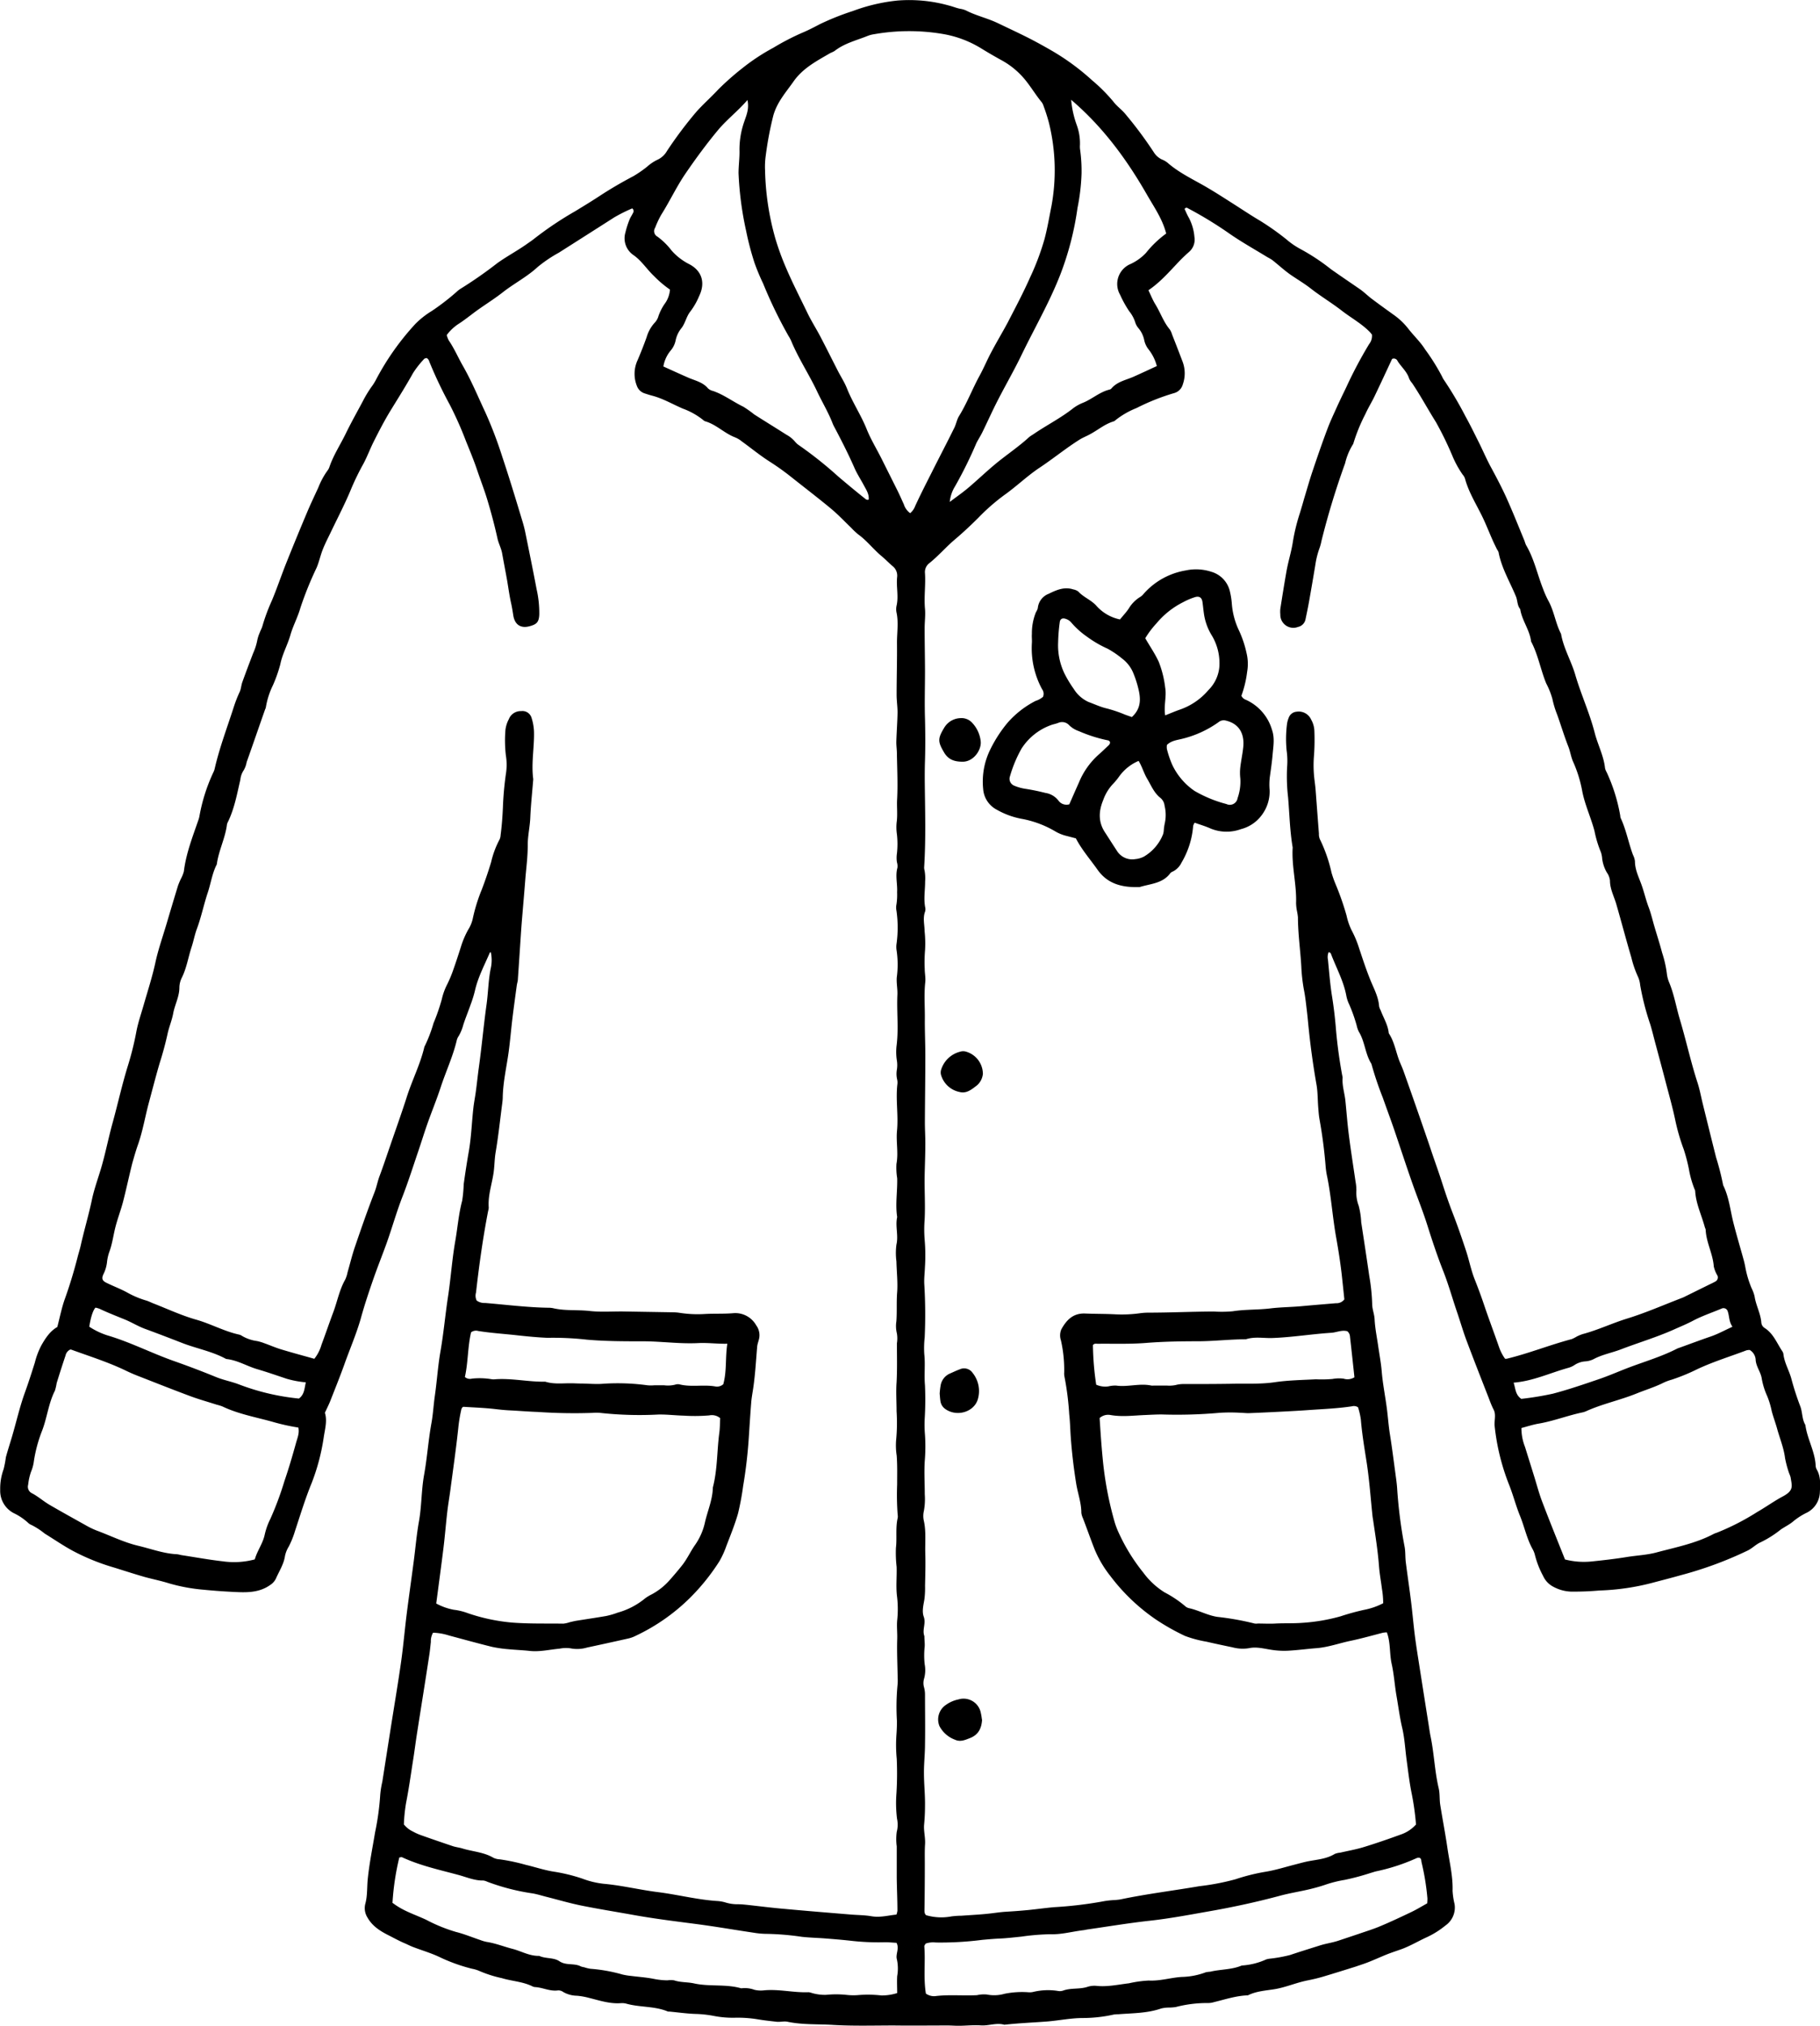 <svg xmlns="http://www.w3.org/2000/svg" id="Layer_1" data-name="Layer 1" viewBox="0 0 449.37 500"><title>SONS Icon 9</title><path d="M146.56,235c-.15.06-.29.07-.31.13-1.33,3.11-2.95,6.11-3.69,9.46a30,30,0,0,1-1.07,3.42c-.57,1.64-1.24,3.25-1.78,4.91a11.3,11.3,0,0,1-1.14,2.79,3.16,3.16,0,0,0-.47,1c-.93,4-2.72,7.78-4,11.71-1,3.05-2.23,6-3.3,9.06-.79,2.25-1.49,4.54-2.26,6.8-1.27,3.73-2.46,7.5-3.89,11.17-1.5,3.86-2.6,7.85-4,11.73-1.07,2.93-2.23,5.83-3.25,8.78-1.08,3.12-2.13,6.26-3,9.44-1.11,3.9-2.73,7.6-4.08,11.41-1.08,3-2.29,6-3.47,9-.37.94-.84,1.83-1.32,2.89.63,2,0,4.08-.3,6.13A51.63,51.63,0,0,1,102.28,366c-1.6,3.89-2.82,7.92-4.14,11.91a22.21,22.21,0,0,1-1.54,3.83,7.15,7.15,0,0,0-.92,2.29c-.3,2.06-1.44,3.75-2.24,5.59A3.93,3.93,0,0,1,92,391.22c-2.4,1.71-5.14,1.86-7.91,1.75s-5.67-.31-8.49-.59A43.79,43.79,0,0,1,67,390.79c-1.92-.6-3.89-1-5.83-1.52-2.64-.75-5.25-1.61-7.88-2.42a53.38,53.38,0,0,1-10.17-4.16c-2.32-1.27-4.51-2.78-6.77-4.17a18.18,18.18,0,0,0-3.22-2.1,2.73,2.73,0,0,1-.92-.59,14.22,14.22,0,0,0-3.37-2.29,6.19,6.19,0,0,1-3.48-5.8,13.92,13.92,0,0,1,.84-5.11,25.22,25.22,0,0,0,.56-2.95c.45-1.68,1-3.34,1.49-5,1.09-3.68,1.92-7.43,3.24-11.06.87-2.4,1.65-4.85,2.42-7.29a19,19,0,0,1,1.63-4.3c1-1.74,2.1-3.46,3.92-4.5.62-2.36,1.07-4.72,1.87-6.95,1.21-3.37,2.24-6.79,3.13-10.26.25-1,.56-1.92.78-2.91.86-3.84,2-7.62,2.8-11.47.54-2.48,1.42-4.92,2.16-7.37,1.16-3.87,1.9-7.85,3-11.74,1.28-4.69,2.32-9.44,3.78-14.08A74.32,74.32,0,0,0,59,254.51c.42-2.15,1.14-4.23,1.75-6.34,1-3.5,2.15-7,2.92-10.56.69-3.21,1.8-6.34,2.74-9.51s1.88-6.33,2.85-9.49a17.06,17.06,0,0,1,.75-1.77,7.83,7.83,0,0,0,.7-1.78c.54-4.4,2.15-8.5,3.58-12.65a6.36,6.36,0,0,0,.28-1.06A43.19,43.19,0,0,1,78,190.61a4.2,4.2,0,0,0,.29-.77c1.18-5.2,3.08-10.17,4.71-15.24a33,33,0,0,1,1.49-3.83c.34-.73.37-1.6.64-2.37.87-2.42,1.78-4.82,2.7-7.22a14.08,14.08,0,0,0,1-3.13,9.26,9.26,0,0,1,.58-1.83c.22-.61.56-1.17.72-1.79a46.79,46.79,0,0,1,2.3-6.18c1.26-3,2.32-6.17,3.54-9.23q2.5-6.26,5.12-12.46c.88-2.11,1.88-4.18,2.83-6.26a19,19,0,0,1,2.22-4.11,3,3,0,0,0,.53-1c1-2.9,2.68-5.43,4-8.15s2.81-5.35,4.22-8A29.34,29.34,0,0,1,117,95.53a12.89,12.89,0,0,0,1.17-1.86A64.37,64.37,0,0,1,127.82,80a20.75,20.75,0,0,1,4.1-3.24,58.9,58.9,0,0,0,6.1-4.7,6.33,6.33,0,0,1,1.09-.84,104.07,104.07,0,0,0,9-6.28c2.31-1.65,4.84-3,7.14-4.61.67-.48,1.37-.93,2-1.44a85,85,0,0,1,10.07-6.75c2-1.22,4.08-2.48,6.07-3.79,2.69-1.76,5.46-3.37,8.31-4.87a28,28,0,0,0,3.39-2.34,10.84,10.84,0,0,1,2.51-1.69A5.21,5.21,0,0,0,190,37.25a100.79,100.79,0,0,1,7.26-9.67c1.7-1.9,3.64-3.6,5.38-5.48a66.68,66.68,0,0,1,6-5.3,50.56,50.56,0,0,1,7.59-5,61.65,61.65,0,0,1,7.08-3.68c1.52-.63,3-1.4,4.46-2.17a65.37,65.37,0,0,1,8.14-3.24A44.2,44.2,0,0,1,246.85.14a36.31,36.31,0,0,1,12.8,1.24c1,.25,1.9.65,2.9.82a5.06,5.06,0,0,1,1.32.41c2.53,1.29,5.33,1.9,7.89,3.14,2.4,1.15,4.82,2.28,7.2,3.47q2.7,1.37,5.32,2.88A58.09,58.09,0,0,1,295,19.86a41.18,41.18,0,0,1,5.23,5.25c.75,1,1.83,1.79,2.69,2.74a99.09,99.09,0,0,1,7.24,9.68,4.78,4.78,0,0,0,2,1.82,5.48,5.48,0,0,1,1.43.82c3,2.63,6.63,4.24,10,6.25,2.14,1.26,4.22,2.61,6.31,3.94s4.31,2.82,6.52,4.12a64.44,64.44,0,0,1,6.52,4.61,19.32,19.32,0,0,0,3.39,2.34,51.07,51.07,0,0,1,7.58,5c2.32,1.64,4.68,3.23,7,4.83,1.06.71,2,1.65,3,2.42,1.83,1.38,3.69,2.72,5.56,4.06A16.92,16.92,0,0,1,373,81.1c1.35,1.75,3,3.27,4.17,5.13A52.37,52.37,0,0,1,381.4,93a4.53,4.53,0,0,0,.39.72,88.38,88.38,0,0,1,5.33,9c1.16,2.08,2.2,4.23,3.27,6.36s2,4.35,3.15,6.43c1.3,2.42,2.59,4.85,3.72,7.36,1.58,3.51,3,7.09,4.47,10.65a8.49,8.49,0,0,0,.36,1c2,3.36,2.77,7.16,4.18,10.74a23.86,23.86,0,0,0,1.33,3c1.44,2.58,1.77,5.59,3.14,8.19.62,3.57,2.52,6.69,3.52,10.12,1.41,4.84,3.55,9.44,4.8,14.33.75,2.93,2.22,5.64,2.54,8.69a3.61,3.61,0,0,0,.4,1,42.69,42.69,0,0,1,3.36,10.74,1.92,1.92,0,0,0,.09.55c1.38,2.92,1.93,6.11,3.05,9.12a4.68,4.68,0,0,1,.49,1.57c0,2.09.92,3.87,1.6,5.76s1.07,3.69,1.75,5.5c.62,1.62,1,3.33,1.5,5,.62,2.11,1.3,4.2,1.86,6.33a27.61,27.61,0,0,1,1.16,5.09,8,8,0,0,0,.64,2.39c1.18,2.9,1.69,6,2.57,8.95,1.55,5.18,2.69,10.47,4.36,15.61.57,1.75.89,3.57,1.33,5.35,1.08,4.36,2.15,8.72,3.25,13.08a66.35,66.35,0,0,1,1.71,6.66,1.18,1.18,0,0,0,.06.27c1.45,2.93,1.74,6.17,2.53,9.28s1.71,6.17,2.56,9.26c.14.53.26,1.06.36,1.6a24.84,24.84,0,0,0,1.56,5.26,8.87,8.87,0,0,1,.75,2.07c.33,2.18,1.47,4.15,1.65,6.37a1.73,1.73,0,0,0,.81,1.37c2.14,1.35,3,3.67,4.3,5.64a1.88,1.88,0,0,1,.34.75c.23,2.23,1.46,4.15,2,6.26a68.12,68.12,0,0,0,2.21,6.79c.52,1.47.38,3.11,1.22,4.5.45,3.47,2.4,6.56,2.54,10.11a2.27,2.27,0,0,0,.33,1c1,1.8.78,3.81.7,5.67a5.85,5.85,0,0,1-3.49,5,16.68,16.68,0,0,0-3.18,2.1c-.91.75-2,1.26-3,1.95a26,26,0,0,1-4.87,3.09c-1.19.5-2.07,1.47-3.24,2.06a93,93,0,0,1-16.5,6.09c-2.37.67-4.76,1.28-7.14,1.91a58.54,58.54,0,0,1-13,1.88,70.69,70.69,0,0,1-7.13.27,9.86,9.86,0,0,1-4.2-1.17,5.6,5.6,0,0,1-2.58-2.7,22.34,22.34,0,0,1-2-5.1,5.73,5.73,0,0,0-.6-1.53c-1.44-2.6-2-5.51-3.12-8.24-1-2.46-1.64-5-2.62-7.49A55,55,0,0,1,394.35,352c-.14-1.37.4-2.81-.25-4.07s-1-2.36-1.48-3.56c-1.77-4.53-3.55-9.06-5.26-13.62-.83-2.23-1.49-4.53-2.26-6.79-1.16-3.39-2.11-6.83-3.42-10.17-1.45-3.67-2.7-7.42-3.89-11.19-1.07-3.42-2.41-6.74-3.61-10.11-1.59-4.5-3.05-9-4.6-13.56-.92-2.69-1.92-5.35-2.85-8a82.71,82.71,0,0,1-2.81-8.35c-1.55-2.44-1.59-5.46-3.1-7.92a6.69,6.69,0,0,1-.54-1.56,38.44,38.44,0,0,0-1.84-5.18,8.57,8.57,0,0,1-.7-2.09c-.67-3.66-2.48-6.9-3.78-10.33a.64.64,0,0,0-.61-.47,3.14,3.14,0,0,0-.16,1.84c.3,3,.52,6,1,9,.45,2.81.78,5.63,1,8.45q.5,5.61,1.53,11.15a2.54,2.54,0,0,1,.09.54c-.16,1.95.5,3.8.69,5.71.29,2.83.49,5.67.86,8.49.48,3.82,1.09,7.62,1.64,11.43a11.5,11.5,0,0,1,.21,2.18,9.16,9.16,0,0,0,.57,3.79,19.46,19.46,0,0,1,.62,4.07c.68,4.44,1.36,8.88,2,13.32a47.64,47.64,0,0,1,.71,6.84c0,1.28.53,2.48.6,3.79.11,2.27.59,4.53.91,6.79.29,2,.67,4,.84,6,.25,3.12.88,6.18,1.28,9.27.27,2.08.41,4.19.74,6.27.51,3.17.91,6.35,1.34,9.53.17,1.27.36,2.54.45,3.82a116.65,116.65,0,0,0,1.84,14.43c.24,1.25.14,2.56.3,3.84.41,3.27.91,6.54,1.31,9.81.35,2.83.59,5.67.95,8.49.33,2.54.75,5.08,1.14,7.62q1.11,7.07,2.23,14.14c.16,1,.29,2,.5,3,.87,4.22,1,8.56,2,12.77.31,1.34.16,2.73.38,4.1.56,3.53,1.24,7,1.76,10.57s1.39,7,1.28,10.63a18.38,18.38,0,0,0,.49,3.25,5.39,5.39,0,0,1-2.24,5.29,21.57,21.57,0,0,1-4.64,2.91c-2.08.95-4.05,2.14-6.21,2.93-1.21.43-2.44.83-3.63,1.3-1.61.65-3.19,1.38-4.8,2-.94.37-1.91.66-2.87,1-2.71.85-5.42,1.7-8.14,2.51-1.22.36-2.48.65-3.73.9-2.77.54-5.39,1.71-8.16,2.17-2.25.36-4.53.48-6.6,1.52-2.88.09-5.59,1-8.35,1.67a5.31,5.31,0,0,1-1.35.23,30.84,30.84,0,0,0-8.17,1,13,13,0,0,1-1.65.12,8,8,0,0,0-1.91.23c-3.43,1.19-7,1.14-10.58,1.42a7.88,7.88,0,0,0-1.09.07,35.5,35.5,0,0,1-7.64.86c-3,0-6,.64-9,.87-3.47.26-6.95.4-10.4.79-1.93-.56-3.81.28-5.74.16s-3.67.08-5.51.1c-.91,0-1.83-.08-2.75-.08-4.4,0-8.8.06-13.21,0-5,0-10.1.16-15.13-.14-3.73-.23-7.5,0-11.21-.78-.88-.18-1.83.11-2.73,0-1.46-.17-2.92-.32-4.37-.56a30.4,30.4,0,0,0-6-.43,24.43,24.43,0,0,1-5.2-.47,27.69,27.69,0,0,0-4.08-.46c-2.29-.05-4.57-.39-6.86-.6a.8.8,0,0,1-.27,0c-3.27-1.38-6.87-1-10.23-1.93a4,4,0,0,0-1.37-.14c-2.72.21-5.27-.65-7.84-1.29a17.7,17.7,0,0,0-3-.54,7,7,0,0,1-3.41-.92,2.08,2.08,0,0,0-1.28-.4c-2,.29-3.78-.72-5.7-.82a1.65,1.65,0,0,1-.53-.13c-2.4-1.22-5.12-1.31-7.64-2.07a29.79,29.79,0,0,1-5.74-1.85,8.23,8.23,0,0,0-1.58-.46,42.49,42.49,0,0,1-7.77-2.75c-2.21-1.09-4.61-1.77-6.92-2.66-.76-.3-1.49-.69-2.25-1-1.26-.56-2.47-1.22-3.68-1.84-2-1-4-2.22-5.21-4.34a4.34,4.34,0,0,1-.58-3.42c.56-2,.4-4.17.62-6.25.4-3.84,1.17-7.61,1.8-11.42a65.32,65.32,0,0,0,1.27-9.25,22.79,22.79,0,0,1,.52-3.26l2-12.76c.87-5.53,1.8-11,2.6-16.57.57-4,.91-8,1.41-12,.55-4.37,1.18-8.73,1.75-13.1.43-3.26.7-6.56,1.28-9.79.68-3.8.59-7.67,1.26-11.44.77-4.25,1.05-8.55,1.82-12.8.41-2.24.52-4.53.85-6.8.52-3.63.75-7.3,1.38-10.91.79-4.5,1.18-9.05,1.87-13.55s1-9.29,1.82-13.88c.56-3.25.81-6.56,1.67-9.77a32.2,32.2,0,0,0,.38-4.09c.38-2.72.79-5.44,1.27-8.15.61-3.53.72-7.11,1.12-10.67.15-1.36.43-2.72.61-4.08.26-1.9.45-3.8.71-5.7.74-5.26,1.2-10.55,1.94-15.81.4-2.91.43-5.85,1-8.74a9.29,9.29,0,0,0,.05-4.1ZM130.68,88.36c-.18.06-.52.08-.66.25a23.66,23.66,0,0,0-2.7,3.43c-1.74,3.12-3.64,6.14-5.51,9.18-1.53,2.49-2.87,5.08-4.18,7.68-.91,1.8-1.61,3.71-2.55,5.49a63.42,63.42,0,0,0-3,6.12c-1.45,3.56-3.25,7-4.9,10.44-.78,1.66-1.66,3.28-2.3,5-.51,1.37-.81,2.8-1.39,4.16a85.24,85.24,0,0,0-4,9.9c-.65,2.31-1.82,4.42-2.47,6.7-.7,2.47-2,4.72-2.5,7.25a34.9,34.9,0,0,1-1.82,5.17,19.53,19.53,0,0,0-1.75,5.47,2.11,2.11,0,0,1-.19.51c-1.52,4.32-3,8.64-4.55,13a6,6,0,0,1-.76,2.06,5.07,5.07,0,0,0-.8,2.3c-.81,3.48-1.44,7-3,10.27a2.74,2.74,0,0,0-.3.76c-.42,3.39-2.07,6.46-2.51,9.84-1.15,2.21-1.46,4.69-2.24,7-1,3-1.59,6-2.69,8.95-.54,1.45-.81,3-1.3,4.47-.83,2.53-1.22,5.19-2.43,7.6a5.68,5.68,0,0,0-.58,2.39c0,2.24-1.12,4.21-1.52,6.34-.31,1.71-1,3.3-1.38,5-.54,2.49-1.23,5-2,7.41-.95,3.25-1.79,6.53-2.67,9.8s-1.46,6.8-2.61,10.1c-.55,1.55-1,3.13-1.45,4.72-.81,3.2-1.48,6.42-2.31,9.61-.53,2-1.3,4-1.83,6.05s-.77,4.12-1.49,6.1a11,11,0,0,0-.61,2.66,8.81,8.81,0,0,1-.85,2.89c-.56,1.15-.34,1.69.77,2.22,1.73.85,3.55,1.52,5.23,2.46A22.29,22.29,0,0,0,61.42,321c.61.18,1.18.49,1.78.72,3.51,1.37,7,3,10.55,4s7,2.92,10.66,3.7a2.42,2.42,0,0,1,.74.36A9.94,9.94,0,0,0,88.77,331a11.79,11.79,0,0,1,1.84.55c1.39.49,2.73,1.09,4.14,1.51,2.7.82,5.44,1.55,8.17,2.32a10,10,0,0,0,1.78-3.5c1-2.68,1.91-5.36,2.9-8s1.5-5.49,2.92-8a7.55,7.55,0,0,0,.6-1.83c.61-2.11,1.12-4.25,1.83-6.32,1.54-4.51,3.1-9,4.83-13.45.51-1.3.74-2.64,1.22-3.93.93-2.48,1.76-5,2.63-7.51,1.37-4,2.81-8,4.09-12,1.32-4.2,3.37-8.14,4.37-12.45a34.85,34.85,0,0,0,2.26-5.85,48.84,48.84,0,0,0,2.05-5.93,15.56,15.56,0,0,1,1.31-3.62,29.8,29.8,0,0,0,1.4-3.29c.71-2,1.37-4,2-6a21.76,21.76,0,0,1,1.84-4.3,8.61,8.61,0,0,0,1.06-2.53,41.92,41.92,0,0,1,2.26-7.32c.85-2.23,1.61-4.47,2.3-6.75a22.73,22.73,0,0,1,2.09-5.61,2.75,2.75,0,0,0,.25-1.05c.3-2.27.47-4.55.57-6.84a80.68,80.68,0,0,1,.73-8.22,14.16,14.16,0,0,0,0-4.64,31.79,31.79,0,0,1-.1-6.32,7.52,7.52,0,0,1,.83-2.6,3.13,3.13,0,0,1,3.06-2,2.33,2.33,0,0,1,2.55,1.65,12.56,12.56,0,0,1,.61,3.52c.08,3.84-.7,7.67-.2,11.53a1.23,1.23,0,0,1,0,.27c-.25,3.12-.59,6.23-.72,9.34-.1,2.3-.65,4.56-.63,6.85,0,2.86-.39,5.68-.61,8.51s-.48,5.86-.73,8.79c-.09,1.09-.18,2.19-.26,3.29-.28,4.12-.54,8.24-.83,12.36,0,.55-.21,1.08-.28,1.63-.37,2.73-.75,5.46-1.08,8.19s-.55,5.46-.92,8.18c-.51,3.72-1.38,7.39-1.46,11.16,0,.55-.07,1.11-.14,1.65-.52,4-.94,8-1.62,12-.29,1.73-.26,3.47-.53,5.2-.43,2.8-1.39,5.52-1.17,8.42a3.28,3.28,0,0,1-.14.81c-1.3,6.68-2.23,13.4-3,20.16A2.75,2.75,0,0,0,143,321a3.23,3.23,0,0,0,2.08.6c5.21.43,10.41,1.1,15.65,1.18a5.7,5.7,0,0,1,1.1.1c3,.71,6,.36,9,.69,2.8.32,5.66.09,8.5.13l12.12.2a11.22,11.22,0,0,1,1.64.13,29,29,0,0,0,6.32.29c2.28-.13,4.58,0,6.86-.19a5.92,5.92,0,0,1,5.76,3,4.09,4.09,0,0,1,.74,3.11c-.13.72-.45,1.42-.51,2.14-.31,3.65-.5,7.31-1.08,10.92-.16,1-.33,2-.4,3-.21,2.65-.38,5.3-.55,7.95a117.64,117.64,0,0,1-1.44,12.57,66.33,66.33,0,0,1-1.26,6.75c-.78,2.72-1.86,5.36-2.87,8a22.56,22.56,0,0,1-1.7,3.74,52.14,52.14,0,0,1-7.21,9,48.35,48.35,0,0,1-13.48,9.44,7.86,7.86,0,0,1-1.81.66q-5.1,1.15-10.21,2.24a8.53,8.53,0,0,1-4.08.19,8.18,8.18,0,0,0-2.74.09c-2.45.22-4.87.83-7.37.55-1.73-.19-3.47-.25-5.21-.42a31.23,31.23,0,0,1-4.09-.59c-3.56-.88-7.09-1.86-10.64-2.81a14,14,0,0,0-3.89-.67,4.2,4.2,0,0,0-.54,2.26c-.11,1-.2,2-.35,3-1,6.62-2.08,13.24-3.11,19.86-.35,2.26-.63,4.54-1,6.8-.52,3.36-1,6.73-1.65,10.05a40.32,40.32,0,0,0-.55,5.34,6.19,6.19,0,0,0,2.25,1.77,13.29,13.29,0,0,0,2,.9q3.89,1.38,7.8,2.69c.78.26,1.62.34,2.4.58,2.53.78,5.26.89,7.62,2.28a4,4,0,0,0,1.59.4,49.29,49.29,0,0,1,6.47,1.37c2.23.52,4.39,1.26,6.67,1.64a42.4,42.4,0,0,1,7.22,1.74,21.5,21.5,0,0,0,5.33,1.29c4.49.4,8.87,1.49,13.33,2.05,4.91.61,9.73,1.88,14.7,2.2a8.76,8.76,0,0,1,2.16.4,10.12,10.12,0,0,0,3,.4c.74,0,1.47.08,2.2.15,3.1.34,6.2.74,9.31,1,5.39.5,10.78.93,16.18,1.38,1.74.15,3.5.13,5.21.43,2.15.37,4.15-.21,6.18-.41a4.2,4.2,0,0,0,.24-.95c0-2.74-.14-5.48-.17-8.22,0-2.56,0-5.12,0-7.67a13.33,13.33,0,0,1,0-3.57,7,7,0,0,0,.07-3.27,31.44,31.44,0,0,1-.14-6.28,80.13,80.13,0,0,0,.07-8.49,35.72,35.72,0,0,1-.07-6c.08-1.1.12-2.19.12-3.28a57.06,57.06,0,0,1,.13-8.77,11.18,11.18,0,0,0,.05-1.92c-.05-3.21-.21-6.42-.11-9.63.05-1.56-.15-3.13,0-4.66a26,26,0,0,0-.07-6c-.27-2.37,0-4.75-.08-7.13a30.23,30.23,0,0,1-.17-4.65c.29-2.45-.13-4.94.43-7.38a2.26,2.26,0,0,0,0-.82,66,66,0,0,1-.13-7.44c0-2.38.07-4.76-.11-7.15a16.45,16.45,0,0,1-.14-3.84,44.54,44.54,0,0,0,.11-7.12c0-2.38-.17-4.78,0-7.12.17-3.22.09-6.41.08-9.62a7.53,7.53,0,0,0,0-2.46,7.64,7.64,0,0,1-.13-3c.18-2.38,0-4.76.19-7.14s-.12-5.1-.18-7.65a16.2,16.2,0,0,1,0-4.12c.55-2.29-.33-4.57.19-6.82-.5-3.19.09-6.38,0-9.58a16.24,16.24,0,0,1-.18-3.54c.52-2.74-.13-5.47.14-8.22.37-3.83-.37-7.68.1-11.52a3.39,3.39,0,0,0-.07-1.1,6.12,6.12,0,0,1-.06-2.45,7,7,0,0,0,0-2.19,13.44,13.44,0,0,1-.06-3.85c.5-4.11,0-8.22.18-12.33.08-1.45-.26-2.93-.15-4.37a23.75,23.75,0,0,0-.07-6.84,5.19,5.19,0,0,1,0-1.36,29.39,29.39,0,0,0,0-8.22,3.94,3.94,0,0,1,0-1.64,15.93,15.93,0,0,0,.15-3c.12-2-.48-4,.08-6a3.21,3.21,0,0,0-.12-1.36,7.31,7.31,0,0,1,0-2.19,21.45,21.45,0,0,0,0-4.67,11.84,11.84,0,0,1-.07-3c.27-1.91,0-3.83.12-5.75.19-3.73,0-7.48-.06-11.22,0-1-.17-2-.14-3,.07-2.37.26-4.75.3-7.12,0-1.47-.23-2.93-.23-4.4,0-4.29.14-8.59.09-12.87,0-2.47.41-5-.11-7.41a4,4,0,0,1,0-1.65c.56-2.37-.11-4.75.15-7.12a3,3,0,0,0-1.12-2.69c-.91-.76-1.72-1.63-2.63-2.39-2.06-1.69-3.67-3.86-5.84-5.42a18.13,18.13,0,0,1-1.81-1.7c-1.65-1.58-3.22-3.27-5-4.73-3.17-2.63-6.45-5.13-9.67-7.69a61.8,61.8,0,0,0-5.35-3.83c-2.39-1.52-4.6-3.34-6.9-5a6.66,6.66,0,0,0-1.64-1c-2.69-1-4.7-3.22-7.48-4a1.38,1.38,0,0,1-.46-.31,17.84,17.84,0,0,0-5-2.8c-2.53-1.08-4.91-2.5-7.59-3.2-.62-.16-1.23-.36-1.84-.56a3,3,0,0,1-1.92-1.83,8,8,0,0,1,.19-6.42c.79-1.86,1.53-3.73,2.21-5.63a9,9,0,0,1,2-3.58,3.85,3.85,0,0,0,.93-1.66,12.71,12.71,0,0,1,1.49-2.94,6.76,6.76,0,0,0,1.34-3.56,27.22,27.22,0,0,1-4-3.4c-1.73-1.64-3-3.71-5-5.11a5,5,0,0,1-2-5.59,22.11,22.11,0,0,1,1-3.14c.23-.59.61-1.13.89-1.71a.79.79,0,0,0-.22-1.09A39.61,39.61,0,0,0,177,53.64q-6.86,4.38-13.71,8.73a33.68,33.68,0,0,0-5.24,3.54c-2.57,2.38-5.71,4-8.45,6.12-2.37,1.88-5,3.44-7.41,5.26-1.24.94-2.47,1.9-3.79,2.74a11.38,11.38,0,0,0-2.79,2.67,6.16,6.16,0,0,0,.5,1.32c1.37,2,2.29,4.18,3.47,6.25,2.15,3.75,3.8,7.75,5.63,11.65a102.57,102.57,0,0,1,4.11,10.8c1.77,5.3,3.39,10.66,5,16a29.39,29.39,0,0,1,.74,2.94c.93,4.58,1.87,9.16,2.74,13.76a26.55,26.55,0,0,1,.66,6.28c-.09,1.86-.64,2.4-2.4,2.87-2.14.58-3.61-.35-4-2.58-.16-1-.31-2-.53-3-.43-1.88-.68-3.79-1-5.68-.4-2.25-.84-4.49-1.24-6.74-.23-1.27-.87-2.4-1.15-3.67-.69-3.12-1.51-6.22-2.43-9.29-.75-2.54-1.72-5-2.58-7.55s-1.8-4.78-2.76-7.16a88.94,88.94,0,0,0-4-9,106.16,106.16,0,0,1-5.07-10.67,1.38,1.38,0,0,0-.71-.9ZM308.85,71.61c.59,1.22,1.06,2.42,1.72,3.5,1.24,2,2,4.33,3.54,6.17a4.22,4.22,0,0,1,.58,1.25q1.31,3.31,2.58,6.66a8.16,8.16,0,0,1,.09,5.66,3.07,3.07,0,0,1-2.24,2.2,53.89,53.89,0,0,0-9.18,3.66,20.51,20.51,0,0,0-5.21,3,1.26,1.26,0,0,1-.46.3c-2.07.61-3.71,2-5.52,3-.94.56-2,.94-2.92,1.52-3.41,2.15-6.53,4.72-9.9,6.95-3,2-5.68,4.61-8.68,6.73a50,50,0,0,0-6.4,5.61c-1.88,1.87-3.82,3.69-5.86,5.41s-4,4-6.24,5.79a2.74,2.74,0,0,0-1.06,2.42c.2,2.91-.26,5.83,0,8.76.16,1.63-.09,3.3-.08,4.95,0,3.49.08,7,.09,10.45,0,3.95-.13,7.9,0,11.85.08,3.4.1,6.79,0,10.19-.06,1.74-.07,3.47-.06,5.21.07,7.07.3,14.13-.15,21.19a2.41,2.41,0,0,0,.1.8,11,11,0,0,1,.14,2.74c0,2.1-.38,4.2,0,6.29a2.15,2.15,0,0,1,0,1.1c-.62,1.62-.14,3.25-.13,4.87a28.3,28.3,0,0,1,.11,4.68,35.87,35.87,0,0,0-.08,4.63c0,1.1.26,2.22.13,3.3-.33,3-.07,6-.1,9s.12,6.06.12,9.08c0,5.51-.09,11-.11,16.52,0,1.74.12,3.48.11,5.23,0,2.66-.12,5.32-.17,8-.06,3.57.18,7.14,0,10.73a31.34,31.34,0,0,0,0,4.94,45,45,0,0,1,.07,6.87c-.05,1.37-.23,2.74-.16,4.1a123.65,123.65,0,0,1,.1,13.2,23.32,23.32,0,0,0-.1,4.09c.28,2.56-.06,5.11.17,7.68a78.71,78.71,0,0,1-.05,8,30.09,30.09,0,0,0,0,3.55,42.68,42.68,0,0,1,0,7.15c-.18,2.75,0,5.49,0,8.24a16.17,16.17,0,0,1-.22,4.11,5.38,5.38,0,0,0,0,2.46c.58,2.63.27,5.31.35,8s0,5.32-.06,8a22.46,22.46,0,0,1-.15,3.29c-.24,1.46-.66,3-.17,4.35.58,1.61-.37,3.11.1,4.63a.88.88,0,0,1,.06.27c0,.82.12,1.65.07,2.47a20,20,0,0,0,0,4.37,7.77,7.77,0,0,1-.15,3.55,3.82,3.82,0,0,0,0,2.17,7,7,0,0,1,.23,1.63c0,4.13.07,8.26,0,12.39,0,2.38-.28,4.76-.26,7.13,0,2.66.3,5.31.26,8,0,1.56-.07,3.11-.22,4.67s.34,3.24.23,4.89-.05,3.49-.06,5.24q0,5.37-.08,10.73c0,.55-.07,1.11.4,1.53a13.48,13.48,0,0,0,6.25.3,20.36,20.36,0,0,1,2.47-.17c2.47-.18,5-.29,7.41-.59,1.19-.14,2.36-.32,3.55-.39,1.84-.11,3.67-.24,5.5-.42,2.1-.21,4.19-.5,6.3-.7a98.76,98.76,0,0,0,11.75-1.36A22.5,22.5,0,0,1,300,469a15.4,15.4,0,0,0,1.92-.18c6.47-1.36,13-2.15,19.54-3.27a59.39,59.39,0,0,0,8.91-1.71,48.55,48.55,0,0,1,7.47-1.86c2.37-.39,4.63-1.11,6.94-1.7,1.25-.32,2.49-.68,3.75-.92,2.16-.4,4.37-.57,6.32-1.76a4.32,4.32,0,0,1,1.33-.32c2-.46,4-.81,5.88-1.39,3.07-.94,6.12-2,9.12-3.09a8.88,8.88,0,0,0,3.75-2.48,65.53,65.53,0,0,0-1.15-8.05c-.51-2.61-.81-5.26-1.17-7.9s-.48-5.32-1.09-7.9-.94-5.24-1.4-7.86-.61-5.3-1.19-7.89-.25-5.31-1.2-7.82a8.3,8.3,0,0,0-1,.1c-2.67.69-5.32,1.44-8,2s-5.47,1.57-8.33,1.8c-2.19.17-4.38.46-6.57.6a20.11,20.11,0,0,1-4.64-.2c-1.79-.27-3.64-.79-5.46-.4a9.7,9.7,0,0,1-4.09-.2c-2.15-.45-4.31-.9-6.45-1.4a28.34,28.34,0,0,1-5.3-1.42,55.26,55.26,0,0,1-7.19-4.06A47.86,47.86,0,0,1,299.47,389a27.54,27.54,0,0,1-3.9-6.61c-1-2.54-1.9-5.13-2.89-7.69a4.31,4.31,0,0,1-.38-1.32c0-2.51-.91-4.86-1.29-7.31-.62-3.9-1.08-7.81-1.35-11.75-.11-1.74-.15-3.49-.35-5.22a70.68,70.68,0,0,0-1.17-9.28,4,4,0,0,1-.07-1.1,33.25,33.25,0,0,0-.81-7.89,3.85,3.85,0,0,1,.09-2.7c1.25-2.28,2.86-4,5.78-3.93,2.56.11,5.13.07,7.69.21a32.71,32.71,0,0,0,5.77-.25,16,16,0,0,1,2.19-.17c5.41,0,10.82-.26,16.23-.28a30.33,30.33,0,0,0,4.67-.06c3.08-.49,6.21-.33,9.31-.71,2.54-.31,5.13-.31,7.69-.55,2.83-.26,5.67-.49,8.51-.73a2.38,2.38,0,0,0,2.05-.95c-.21-2-.42-4.05-.65-6.14-.35-3-.81-6-1.35-9-.9-5-1.22-10-2.2-14.94a20.83,20.83,0,0,1-.4-2.45,118.25,118.25,0,0,0-1.55-12c-.17-1-.23-2-.31-3-.14-1.82-.1-3.68-.42-5.48q-1.19-6.77-1.9-13.61c-.15-1.37-.26-2.74-.42-4.11-.23-1.91-.41-3.83-.79-5.71a42.71,42.71,0,0,1-.64-5.74c-.23-4-.82-8.05-.83-12.1a13,13,0,0,0-.25-1.62,11.39,11.39,0,0,1-.21-1.92c.16-4.6-1.13-9.11-.84-13.72-.7-4.08-.78-8.22-1.13-12.34a45,45,0,0,1-.25-7.43,18.39,18.39,0,0,0-.11-4.13,29,29,0,0,1,.06-6.32,6.38,6.38,0,0,1,.48-1.86,2.23,2.23,0,0,1,1.89-1.42,3.36,3.36,0,0,1,3.62,1.94,6.1,6.1,0,0,1,.79,2.62,55.42,55.42,0,0,1-.07,6.05,29,29,0,0,0,.12,6.32c.1.82.21,1.64.27,2.46.27,3.56.53,7.13.81,10.7a3.23,3.23,0,0,0,.22,1.34,36.72,36.72,0,0,1,2.88,8.25,26.18,26.18,0,0,0,1,2.85,67.48,67.48,0,0,1,2.72,7.77,15.77,15.77,0,0,0,1.23,3.6,25.9,25.9,0,0,1,1.82,4.31c.92,2.78,1.83,5.56,2.94,8.27.84,2,1.9,4,2.05,6.24a4.2,4.2,0,0,0,.39,1c.7,1.87,1.81,3.6,2,5.65,1.5,2.25,1.8,5,2.85,7.39.33.76.65,1.52.92,2.3q3,8.44,5.9,16.9c.39,1.12.76,2.25,1.14,3.38.74,2.16,1.52,4.32,2.22,6.5.84,2.62,1.71,5.22,2.7,7.78,1.2,3.08,2.28,6.21,3.32,9.35.78,2.34,1.24,4.8,2.14,7.08.81,2.05,1.58,4.1,2.28,6.18,1.2,3.57,2.54,7.09,3.77,10.64a11.15,11.15,0,0,0,1.47,2.83,2.15,2.15,0,0,0,.4,0c5.44-1.31,10.65-3.42,16.06-4.85a8.75,8.75,0,0,0,1.22-.62,9.55,9.55,0,0,1,1.52-.63c3.74-1,7.22-2.67,10.91-3.81,4.64-1.43,9.11-3.4,13.65-5.14.35-.13.67-.31,1-.47l5.19-2.56c.66-.33,1.33-.62,2-1a1.13,1.13,0,0,0,.5-1.43,7.58,7.58,0,0,1-.92-2.28c-.21-3.12-1.88-5.94-2-9.09a2.73,2.73,0,0,0-.19-.52c-.79-3-2.22-5.84-2.4-9a1.47,1.47,0,0,0-.18-.52,24.82,24.82,0,0,1-1.39-5,42.6,42.6,0,0,0-1.26-4.78,50,50,0,0,1-2.07-7.12c-.69-3.32-1.63-6.57-2.48-9.85-.78-3-1.6-6-2.4-9-.43-1.59-.81-3.19-1.28-4.77a64.7,64.7,0,0,1-2.52-9.78,6.52,6.52,0,0,0-.56-2.11,25.38,25.38,0,0,1-1.61-4.68c-1.3-4.39-2.46-8.82-3.73-13.21-.56-1.93-1.56-3.71-1.56-5.81a4.22,4.22,0,0,0-.78-2,9.22,9.22,0,0,1-1.14-3.37,6.47,6.47,0,0,0-.31-1.61,27.63,27.63,0,0,1-1.59-5.25c-.86-3.27-2.33-6.36-3-9.7a31.67,31.67,0,0,0-2.23-7.29c-.58-1.25-.74-2.64-1.26-3.93-1-2.55-1.79-5.2-2.72-7.79a23.68,23.68,0,0,1-1.19-3.92,19.2,19.2,0,0,0-1.52-3.8c-1.39-3.39-2-7.08-3.73-10.34-.34-2.87-2.27-5.2-2.69-8-.76-.9-.63-2.09-1.05-3.11-1.5-3.63-3.56-7-4.3-10.95a3.7,3.7,0,0,0-.4-.72c-.36-.74-.73-1.48-1.06-2.23-.89-2-1.69-4.07-2.64-6-1.47-3-3.31-5.92-4.19-9.23a2.76,2.76,0,0,0-.56-.94,24.88,24.88,0,0,1-2.52-4.58,83.15,83.15,0,0,0-4.08-8.38c-2-3.17-3.77-6.49-5.87-9.61a4.78,4.78,0,0,1-.75-1.14c-.53-1.73-1.93-2.87-2.85-4.32a1,1,0,0,0-1.37-.53c-1.44,3.09-2.86,6.16-4.32,9.2-.71,1.49-1.6,2.9-2.27,4.4a42.54,42.54,0,0,0-3,7.37,15.37,15.37,0,0,0-2,4.77,192.37,192.37,0,0,0-5.85,19.21,11,11,0,0,1-.42,1.59,21,21,0,0,0-1.08,4.26q-.74,4.47-1.53,8.92c-.27,1.54-.59,3.06-.91,4.58a2.37,2.37,0,0,1-1.84,1.84,3.21,3.21,0,0,1-4.37-3.09,7.06,7.06,0,0,1,0-1.38c.5-3.17,1-6.34,1.56-9.48.45-2.44,1.22-4.82,1.57-7.27a47.87,47.87,0,0,1,1.72-6.94c.34-1.14.69-2.28,1-3.42.7-2.29,1.34-4.59,2.1-6.85,1.17-3.48,2.38-7,3.66-10.39.67-1.81,1.5-3.55,2.29-5.31s1.57-3.32,2.37-5a106.08,106.08,0,0,1,5.67-10.7,3.19,3.19,0,0,0,.68-2.33c-.16-.2-.32-.42-.51-.62-2-2.05-4.51-3.43-6.77-5.15-2.55-2-5.31-3.63-7.84-5.61-1.53-1.19-3.18-2.17-4.77-3.25s-3.14-2.52-4.72-3.77a12.8,12.8,0,0,0-1.19-.7c-3.13-1.92-6.35-3.71-9.36-5.8a97.41,97.41,0,0,0-10.1-6.18c-.27-.14-.61-.47-1,.08.33.69.64,1.45,1.05,2.16a12.25,12.25,0,0,1,1.38,4.73,4,4,0,0,1-1.34,3.72c-.89.79-1.76,1.61-2.58,2.48-2.33,2.45-4.52,5-7.48,7ZM250,126.69a4.11,4.11,0,0,0,1.27-1.78c1.26-2.74,2.63-5.43,4-8.13,1.88-3.76,3.84-7.48,5.7-11.26.43-.89.6-1.94,1.11-2.79,2-3.23,3.31-6.74,5.1-10,1.05-1.93,1.91-4,2.94-5.91,1.28-2.43,2.7-4.78,4-7.21,1.89-3.66,3.83-7.31,5.5-11.08A62.72,62.72,0,0,0,283.21,59c.71-2.67,1.16-5.38,1.7-8.07a48.81,48.81,0,0,0-.58-20.49A42.26,42.26,0,0,0,283,26.24a3.19,3.19,0,0,0-.48-1c-1.52-1.84-2.72-3.9-4.25-5.73A19.73,19.73,0,0,0,272.84,15c-1.83-1-3.67-2.07-5.47-3.18a26.52,26.52,0,0,0-8.95-3.38,49.78,49.78,0,0,0-17.26,0,7.15,7.15,0,0,0-1.59.41c-2.8,1.13-5.79,1.83-8.22,3.75a8.23,8.23,0,0,1-1,.48c-3.33,1.94-6.79,3.72-9.09,7-1.87,2.67-4.05,5.06-5,8.39a83.58,83.58,0,0,0-1.89,10,19.33,19.33,0,0,0-.16,3.57,66.19,66.19,0,0,0,2.54,16.83A64.15,64.15,0,0,0,219.34,66c1.58,3.71,3.42,7.3,5.18,10.93,1,2.14,2.31,4.16,3.41,6.27,1.44,2.76,2.82,5.54,4.24,8.31.75,1.47,1.67,2.86,2.27,4.39,1.39,3.49,3.51,6.62,4.9,10.13,1,2.45,2.39,4.73,3.58,7.09q2,4,4.05,8.1c.53,1.07,1,2.17,1.5,3.25a4.3,4.3,0,0,0,1.56,2.19ZM296.82,350.1c.21,3.23.42,6.52.74,9.78a85.73,85.73,0,0,0,3,15.93,19.47,19.47,0,0,0,1,2.58,46.1,46.1,0,0,0,6.06,9.79,18.92,18.92,0,0,0,5.23,4.85,27.66,27.66,0,0,1,5,3.33,2.24,2.24,0,0,0,.95.55c2.43.51,4.6,1.79,7.09,2.17a68.16,68.16,0,0,1,9.18,1.64,2.81,2.81,0,0,0,.82,0c1.46,0,2.95.09,4.38,0,2.19-.11,4.39,0,6.57-.17a45.32,45.32,0,0,0,9.47-1.61,57.93,57.93,0,0,1,5.83-1.6,17.21,17.21,0,0,0,4.69-1.63,22.16,22.16,0,0,0-.32-3.62c-.23-1.83-.57-3.64-.71-5.46-.29-3.85-.9-7.64-1.46-11.45-.06-.36-.12-.72-.16-1.08-.46-4.38-.76-8.79-1.43-13.13-.55-3.53-1.15-7.05-1.44-10.62a18.65,18.65,0,0,0-.69-3,1.85,1.85,0,0,0-1.53-.24c-3.63.55-7.3.68-10.95.94-2.1.15-4.21.26-6.32.37-2.75.14-5.49.27-8.24.38-.64,0-1.29-.08-1.93-.09a41.34,41.34,0,0,0-5.22,0,117.55,117.55,0,0,1-14.29.41c-1.38,0-2.75.08-4.12.14-2.82.11-5.66.5-8.5,0a3.14,3.14,0,0,0-2.69.73ZM133,395.77a14.71,14.71,0,0,0,4.33,1.55,14.78,14.78,0,0,1,3.47.84,46.07,46.07,0,0,0,11,2.33c4.19.32,8.39.2,12.59.26a7,7,0,0,0,1.6-.36c.54-.12,1.07-.26,1.61-.35,2.44-.39,4.89-.75,7.33-1.17a19.61,19.61,0,0,0,2.9-.84,18.39,18.39,0,0,0,6.76-3.52,10.5,10.5,0,0,1,1.66-1,16,16,0,0,0,4.3-3.39c1.1-1.24,2.16-2.48,3.19-3.78,1.21-1.53,2-3.29,3.09-4.88a15.49,15.49,0,0,0,2.49-5.49c.64-2.95,1.94-5.75,2-8.84,1.14-4.38,1-8.93,1.58-13.38.18-1.25.16-2.53.23-3.72a3.19,3.19,0,0,0-2.7-.68,42.89,42.89,0,0,1-6.31.06c-2.11-.05-4.19-.32-6.32-.27a88.62,88.62,0,0,1-14.29-.41,10.36,10.36,0,0,0-1.93,0,131.62,131.62,0,0,1-13.47-.23c-2.39-.08-4.77-.29-7.16-.4-1.09-.06-2.18-.17-3.27-.3-2.63-.31-5.29-.4-7.93-.57-.08,0-.17.07-.25.11a1.85,1.85,0,0,0-.27.47,37.08,37.08,0,0,0-.76,4.6c-.54,5.1-1.28,10.19-1.95,15.28-.24,1.81-.56,3.62-.77,5.44-.34,2.91-.57,5.84-.92,8.75-.56,4.55-1.18,9.09-1.81,13.89Zm278.76-10.85a18.72,18.72,0,0,0,6.47.49c2.91-.3,5.83-.63,8.72-1.1,2.45-.4,5-.5,7.34-1.13,4.77-1.28,9.68-2.22,14.11-4.56a5.12,5.12,0,0,1,.77-.3,60,60,0,0,0,10-5.12c2.15-1.23,4.17-2.7,6.33-3.85,2.8-1.5,2.25-2.57,1.92-4.73a7.93,7.93,0,0,0-.37-1,27.66,27.66,0,0,1-1-3.73c-.32-2.58-1.34-4.95-2-7.41-.4-1.4-.92-2.78-1.29-4.19a20.71,20.71,0,0,0-1.11-3.69,17.6,17.6,0,0,1-1.37-4.45c-.28-1.57-1.34-2.81-1.48-4.41a3,3,0,0,0-1.48-2.54,3.42,3.42,0,0,0-.79.09c-4.12,1.56-8.35,2.84-12.33,4.74a47.89,47.89,0,0,1-6.12,2.5,13,13,0,0,0-2.06.76c-2.14,1.08-4.43,1.76-6.64,2.66-4.09,1.65-8.44,2.55-12.46,4.37a4.61,4.61,0,0,1-.79.27c-3.68.76-7.2,2.15-10.91,2.79-1.43.24-2.82.71-4.26,1.08a12.55,12.55,0,0,0,.88,4.66c.76,2.45,1.53,4.9,2.29,7.35.65,2.1,1.21,4.24,2,6.29,1.79,4.71,3.69,9.38,5.61,14.2ZM42.6,333.12a2.16,2.16,0,0,0-1.12,1.48c-.76,2.25-1.48,4.51-2.18,6.78a12.15,12.15,0,0,1-.43,1.87c-1.6,3.14-1.92,6.68-3.19,9.94a34.55,34.55,0,0,0-2,7.42,10,10,0,0,1-.71,2.66,14.22,14.22,0,0,0-.71,3.2,1.78,1.78,0,0,0,.95,2.1c1.55.81,2.86,2,4.36,2.87,2.92,1.7,5.89,3.34,8.86,5a20.05,20.05,0,0,0,2.72,1.32c3.44,1.27,6.72,2.93,10.33,3.78,3.11.74,6.13,1.88,9.36,2.07.46,0,.91.17,1.36.24,3.35.51,6.7,1.13,10.07,1.51a19.68,19.68,0,0,0,7.95-.47c.59-2.13,2-3.93,2.45-6.11a16.93,16.93,0,0,1,1.39-3.88,77.25,77.25,0,0,0,3.46-9.28c1.07-3.12,2-6.29,2.88-9.47.32-1.19.89-2.4.57-3.8a51.66,51.66,0,0,1-6.45-1.44c-4.14-1.15-8.42-1.91-12.34-3.79a11.22,11.22,0,0,0-1.32-.4c-2.18-.7-4.4-1.32-6.54-2.11-4.38-1.63-8.73-3.36-13.09-5.06q-1.53-.6-3-1.32c-4.31-2.06-8.87-3.49-13.35-5.12a.88.88,0,0,0-.27,0Zm79.6,136.53c.4.28.76.55,1.14.79,2.25,1.47,4.81,2.28,7.21,3.41a39.32,39.32,0,0,0,7.37,3c2,.5,4,1.33,6,2a9.83,9.83,0,0,0,1.58.46c2.18.33,4.23,1.17,6.35,1.71s4.22,1.81,6.59,1.73c1.6.75,3.55.35,5,1.33,1.66,1.12,3.64.4,5.28,1.27a3.47,3.47,0,0,0,.8.2,9.1,9.1,0,0,0,1.6.39,39.2,39.2,0,0,1,7.83,1.4,15.59,15.59,0,0,0,2.17.36c1.91.24,3.84.37,5.72.75a18.05,18.05,0,0,0,3.27.34,5.6,5.6,0,0,1,1.64,0c1.59.54,3.28.4,4.89.75,3.85.86,7.87.11,11.69,1.22a6.88,6.88,0,0,1,3.24.36,6.74,6.74,0,0,0,2.19.16c3.76-.41,7.47.6,11.23.44a4.93,4.93,0,0,1,.8.2,11.4,11.4,0,0,0,3.51.45,24.49,24.49,0,0,1,4.92,0,15.69,15.69,0,0,0,2.73.08,29.43,29.43,0,0,1,6,.07,12.62,12.62,0,0,0,3.88-.59c0-1.44-.08-2.81,0-4.17a10.67,10.67,0,0,0-.06-4.1c-.41-1.33.68-2.69-.11-4.13-1-.05-2-.16-3-.14a59.12,59.12,0,0,1-8-.34c-2.19-.25-4.38-.43-6.58-.6-1.92-.15-3.86-.19-5.77-.4a67.22,67.22,0,0,0-8.51-.73,20.1,20.1,0,0,1-3.29-.27c-4.55-.67-9.07-1.46-13.61-2.07-5.37-.71-10.75-1.35-16.08-2.31-4.34-.78-8.69-1.47-13-2.34-2.88-.59-5.7-1.42-8.55-2.14-1.15-.29-2.3-.66-3.47-.86a53.51,53.51,0,0,1-11.16-2.87,3.23,3.23,0,0,0-1-.31c-2.17.05-4.13-.84-6.16-1.38-4.69-1.27-9.45-2.29-13.89-4.36-.14-.06-.35,0-.69.06a63.6,63.6,0,0,0-1.67,11Zm131.73,22.42a3.49,3.49,0,0,0,2.25.62c3.45-.43,6.91-.06,10.36-.24a7.6,7.6,0,0,1,2.44-.16,9.2,9.2,0,0,0,4.34-.18,21.75,21.75,0,0,1,6-.37,3.66,3.66,0,0,0,1.09-.09,15.64,15.64,0,0,1,6-.26,2.61,2.61,0,0,0,1.36-.06c1.92-.71,4-.3,5.94-.9a5.64,5.64,0,0,1,2.18-.29c2.77.32,5.45-.3,8.16-.62a28.5,28.5,0,0,1,4.88-.68c2.8.15,5.43-.72,8.18-.89a17.83,17.83,0,0,0,5.92-1.15,7.41,7.41,0,0,1,1.08-.14c2.58-.62,5.31-.47,7.8-1.53a17.11,17.11,0,0,0,6.05-1.51,5.56,5.56,0,0,1,1.08-.2,34.73,34.73,0,0,0,4.82-.89c2.43-.82,4.87-1.57,7.31-2.34,1.49-.48,3-.67,4.51-1.16,1.65-.55,3.31-1.1,5-1.67,1.81-.63,3.67-1.19,5.44-1.94,2.62-1.1,5.19-2.31,7.76-3.54,1.31-.63,2.55-1.4,3.81-2.09a12,12,0,0,0,.06-1.23,60.28,60.28,0,0,0-1.46-8.95c-.08-.41,0-.93-.58-1.09a1.84,1.84,0,0,0-.55.07,48.14,48.14,0,0,1-9.91,3.26c-.53.11-1.05.3-1.58.45A60,60,0,0,1,357.3,464a28.84,28.84,0,0,0-4.51,1.11c-1.38.48-2.8.87-4.22,1.21-2.32.55-4.68.92-7,1.53-6,1.62-12.12,2.94-18.27,4-4.69.83-9.38,1.71-14.14,2.23-5.1.56-10.17,1.41-15.26,2.14-.36.05-.72.15-1.08.19-2.73.32-5.41,1.1-8.19,1a56.81,56.81,0,0,0-7.13.59c-1.83.18-3.65.41-5.49.48-1.37.06-2.74.19-4.11.31a80.87,80.87,0,0,1-11.54.66,5.7,5.7,0,0,0-2.48.26c-.12.22-.37.47-.35.7.3,3.82-.25,7.66.38,11.6ZM209.86,24.69c-2.41,2.78-5,4.74-7.16,7.29-2.94,3.53-5.64,7.2-8.23,11-2.17,3.2-3.8,6.7-5.88,10a22.71,22.71,0,0,0-1.52,3.23,1.52,1.52,0,0,0,.53,2.17,16.94,16.94,0,0,1,3.52,3.45,14.53,14.53,0,0,0,4.32,3.35c3.16,1.62,4.09,4.58,2.51,7.86a17.14,17.14,0,0,1-2.17,3.82c-1,1.22-1.24,2.87-2.2,4.11a7.09,7.09,0,0,0-1.43,2.94,5.62,5.62,0,0,1-1.32,2.7,8.31,8.31,0,0,0-1.73,3.84c2,.91,4,1.82,6,2.7,1.74.78,3.7,1.13,5,2.69a2.67,2.67,0,0,0,1.2.64c2.72.91,5,2.69,7.55,3.91a27.87,27.87,0,0,1,2.68,1.9c2.63,1.68,5.29,3.31,7.94,5a7.34,7.34,0,0,1,2.13,1.71,4.39,4.39,0,0,0,1,.91,97.66,97.66,0,0,1,9.64,7.67c2.16,1.84,4.34,3.65,6.55,5.41.25.2.52.5,1,.33.15-1.35-.6-2.43-1.19-3.54-.78-1.46-1.7-2.85-2.35-4.36-1.48-3.36-3.14-6.62-4.85-9.86a10.1,10.1,0,0,1-.49-1c-1.05-2.75-2.59-5.27-3.84-7.92-2-4.24-4.61-8.15-6.41-12.49a8.3,8.3,0,0,0-.65-1.21A111.61,111.61,0,0,1,213.74,70a53.24,53.24,0,0,1-2.12-5.07,71.69,71.69,0,0,1-2.1-8,81.35,81.35,0,0,1-1.86-14.17c0-1.94.29-3.84.23-5.76a20.8,20.8,0,0,1,1.19-7c.5-1.52,1.26-3.08.78-5.32Zm79.92-.1a24.58,24.58,0,0,0,1.39,6.29,13.19,13.19,0,0,1,.79,4.86,5.68,5.68,0,0,0,.06,1.37,38.36,38.36,0,0,1,.33,5.77,51.11,51.11,0,0,1-1,8.46,74,74,0,0,1-4.25,16.45c-2.68,6.87-6.37,13.21-9.56,19.81-1.87,3.88-4.05,7.62-6,11.45-1.29,2.53-2.45,5.13-3.7,7.68-.45.91-1,1.74-1.46,2.65a104.22,104.22,0,0,1-5.23,10.6,9,9,0,0,0-1.34,3.91c1.59-1.21,3.09-2.24,4.48-3.41,2.16-1.82,4.21-3.78,6.37-5.6,2.85-2.42,6-4.46,8.76-7a7.4,7.4,0,0,1,.92-.62c3.24-2.24,6.78-4,9.89-6.45a10.11,10.11,0,0,1,2.39-1.36c2.31-.91,4.17-2.69,6.63-3.29a.93.93,0,0,0,.47-.27c1.45-1.72,3.62-2.08,5.53-2.93s3.8-1.74,5.69-2.61a11.23,11.23,0,0,0-2-4.06,5.5,5.5,0,0,1-1.14-2.47,6.72,6.72,0,0,0-1.29-2.69,4.28,4.28,0,0,1-.85-1.4,8.39,8.39,0,0,0-1.54-2.91,27.5,27.5,0,0,1-2.26-4.08,5.34,5.34,0,0,1,2.62-7.59,12.3,12.3,0,0,0,3.77-2.72,25.89,25.89,0,0,1,5-4.79c-.92-3.6-3-6.53-4.75-9.59-5-8.72-10.86-16.72-18.75-23.45Zm68.23,304c-1.37-.4-2.67.28-4,.37-4.85.31-9.65,1.11-14.52,1.29-2.18.08-4.4-.4-6.55.31-3.94,0-7.86.48-11.81.49-4.3,0-8.61.07-12.92.42-3.92.31-7.87.16-11.81.2-.45,0-.92-.14-1.24.34a71.24,71.24,0,0,0,.81,9.76,5.46,5.46,0,0,0,3,.42,7.39,7.39,0,0,1,1.91-.2c2.91.41,5.81-.63,8.72,0a2.57,2.57,0,0,0,.55,0h3.29a7.63,7.63,0,0,0,2.18-.14,7.17,7.17,0,0,1,1.9-.24c3.85,0,7.7,0,11.54-.06,3.65-.1,7.31.15,11-.39,3.34-.49,6.75-.54,10.14-.72a31.3,31.3,0,0,0,4.11-.08,8.91,8.91,0,0,1,2.73-.08,3.21,3.21,0,0,0,2.69-.34c-.36-3.35-.72-6.71-1.1-10.06a1.81,1.81,0,0,0-.6-1.25Zm-217.89,11.3a1.88,1.88,0,0,0,1.73.38,18,18,0,0,1,4.91.16,3.23,3.23,0,0,0,.82,0c4.15-.29,8.23.68,12.37.6,2.06.65,4.18.38,6.29.39.74,0,1.47.05,2.21.06,1.74,0,3.48.17,5.22.1a54.13,54.13,0,0,1,11.52.34,9.12,9.12,0,0,0,1.65,0h2.46a7.38,7.38,0,0,0,2.73-.16,2,2,0,0,1,1.09-.06c2.89.72,5.86,0,8.77.5a2.33,2.33,0,0,0,2-.54c.9-3.22.47-6.55,1-10-2.42.06-4.8-.27-7.12-.16-4.62.24-9.17-.44-13.76-.44s-9.18,0-13.76-.4a74.93,74.93,0,0,0-9.59-.46,2.45,2.45,0,0,1-.27,0c-2.47-.11-4.93-.35-7.4-.62-3.19-.36-6.4-.55-9.58-1.06a2,2,0,0,0-1.79.33c-.84,3.54-.72,7.4-1.52,11Zm312.93-12.44c-.89-1.32-.73-2.57-1.13-3.7a1.09,1.09,0,0,0-1.5-.78c-2.37,1-4.81,1.81-7.07,3-1.55.82-3.14,1.47-4.73,2.18-4.27,1.91-8.76,3.24-13.12,4.91-2.22.85-4.59,1.26-6.71,2.4a5.51,5.51,0,0,1-2.12.56,5.51,5.51,0,0,0-2.56.87,5.34,5.34,0,0,1-1.49.7c-4.49,1.23-8.75,3.29-13.59,3.68.49,1.48.42,3,1.9,4a76.82,76.82,0,0,0,7.8-1.28c3.8-1,7.53-2.28,11.26-3.55,2.25-.76,4.44-1.71,6.66-2.58,4.26-1.67,8.69-2.9,12.77-5a4.45,4.45,0,0,1,.51-.19c2.59-.93,5.16-1.9,7.76-2.79,1.74-.59,3.33-1.48,5.36-2.4ZM99.11,345.19c1.38-1,1.35-2.47,1.71-4a24.54,24.54,0,0,1-4.72-.88c-2.43-.81-4.86-1.66-7.32-2.38s-4.83-2.2-7.51-2.49a.8.8,0,0,1-.26-.09c-3.41-1.84-7.25-2.51-10.84-3.92-3-1.17-6-2.32-9-3.42-1.82-.66-3.45-1.71-5.23-2.41-2-.81-4.08-1.63-6.07-2.57a6.34,6.34,0,0,0-1-.28c-.64.77-1.14,2.34-1.52,4.71a18.64,18.64,0,0,0,4.38,2.11c5.73,1.68,11,4.42,16.66,6.41q5.19,1.83,10.28,3.91c1.88.77,3.88,1.12,5.74,1.85A57,57,0,0,0,99.11,345.19Z" transform="translate(-25.31)"></path><path d="M301.84,152.89c.82-1,1.58-1.8,2.18-2.71a8.33,8.33,0,0,1,2.89-2.89,3.34,3.34,0,0,0,.8-.75,17.74,17.74,0,0,1,10.35-5.74,12.1,12.1,0,0,1,6.28.31,6.58,6.58,0,0,1,4.6,4.7,18.92,18.92,0,0,1,.5,3,18.68,18.68,0,0,0,1.81,6.87,26.25,26.25,0,0,1,1.83,5.47,11.36,11.36,0,0,1,.16,4.65,26.5,26.5,0,0,1-1.42,5.93,1.9,1.9,0,0,0,1.12,1,11.75,11.75,0,0,1,6.45,7.46c.68,2,.32,4,.14,6-.15,1.82-.42,3.63-.67,5.44a15.18,15.18,0,0,0-.08,3.3,9.65,9.65,0,0,1-2.07,6.43,9.18,9.18,0,0,1-5,3.29,10.34,10.34,0,0,1-7.54-.17c-1.24-.56-2.56-.94-3.89-1.42a2.68,2.68,0,0,0-.37.78,20.89,20.89,0,0,1-2.88,9.08,4.71,4.71,0,0,1-2.06,2.15,1.93,1.93,0,0,0-.69.43c-1.88,2.59-4.92,2.61-7.59,3.45-4.11.12-7.82-.63-10.41-4.31-1.8-2.55-3.87-4.9-5.33-7.72l-2.15-.56a10.31,10.31,0,0,1-2.82-1.09,25.29,25.29,0,0,0-8.16-3.12,19.68,19.68,0,0,1-6.44-2.32,6.27,6.27,0,0,1-3.32-5.09,17.9,17.9,0,0,1,1.82-9.88,32.8,32.8,0,0,1,4.18-6.44A23.27,23.27,0,0,1,281,173a5.33,5.33,0,0,0,1.83-1,1.9,1.9,0,0,0-.23-1.9,21.21,21.21,0,0,1-2.51-11.42c.05-.73-.06-1.47,0-2.2a13.74,13.74,0,0,1,1-5.37,3.59,3.59,0,0,0,.46-1,4.19,4.19,0,0,1,2.69-3.55c1.9-.93,3.85-1.8,6.06-1.08a3,3,0,0,1,1.25.52c1.25,1.38,3,2,4.33,3.37a10.71,10.71,0,0,0,6,3.53ZM313,176.57c1.34-.53,2.42-1,3.54-1.39a16.2,16.2,0,0,0,7.16-4.88,9.19,9.19,0,0,0,2.67-5.64,13.31,13.31,0,0,0-1.77-7.67,14,14,0,0,1-2.05-5.65c-.13-.91-.21-1.82-.34-2.73-.16-1.14-.81-1.58-1.95-1.19a16.27,16.27,0,0,0-2.78,1.19,20.5,20.5,0,0,0-6.62,5.24,22.64,22.64,0,0,0-2.78,3.68c1.15,2,2.4,3.8,3.32,5.79A25.39,25.39,0,0,1,313,169.7c.39,2.22-.38,4.37,0,6.87Zm-13.62,6.53c-.14-.12-.25-.31-.4-.34a35.49,35.49,0,0,1-7.31-2.31A6.18,6.18,0,0,1,289.3,179a2.37,2.37,0,0,0-2.77-.55c-.6.22-1.25.33-1.84.56a14.49,14.49,0,0,0-7.15,5.75,31.41,31.41,0,0,0-2.86,6.84,1.82,1.82,0,0,0,1,2.3,11.45,11.45,0,0,0,2.9.81c1.63.26,3.24.59,4.85,1a5,5,0,0,1,3.23,1.91,2.44,2.44,0,0,0,2.67.9c.8-1.81,1.56-3.57,2.35-5.32a18.82,18.82,0,0,1,4.85-6.91c.77-.66,1.49-1.37,2.22-2.06.32-.31.73-.59.61-1.13Zm5.4-6.12c2.07-1.9,2.21-4,1.76-6.28a25.59,25.59,0,0,0-1.37-4.47,8.48,8.48,0,0,0-2.8-3.68,22.69,22.69,0,0,0-3.63-2.46,27.07,27.07,0,0,1-5-2.91,20.26,20.26,0,0,1-3.88-3.47,2.88,2.88,0,0,0-1.33-.93c-.88-.34-1.48-.05-1.57.86a43.08,43.08,0,0,0-.39,4.93,16,16,0,0,0,1.6,7.74,29,29,0,0,0,2.27,3.75,8.31,8.31,0,0,0,3.65,3.21c1.38.5,2.71,1.13,4.12,1.5a32.4,32.4,0,0,1,4.44,1.44c.67.29,1.36.5,2.1.77Zm8.65,6.92a3.3,3.3,0,0,0,0,1,24.54,24.54,0,0,0,1.33,3.9,16.21,16.21,0,0,0,5.48,6.41,31.32,31.32,0,0,0,7.87,3.24,1.94,1.94,0,0,0,2.77-1.46,12.22,12.22,0,0,0,.67-4.88,12,12,0,0,1,0-2.74c.19-1.64.55-3.26.72-4.9.36-3.37-1-5.85-4.31-6.62a2,2,0,0,0-1.79.4A26,26,0,0,1,317,182.4c-1.24.3-2.55.44-3.6,1.5Zm-7,3.91a11.38,11.38,0,0,0-4.75,3.78,16.11,16.11,0,0,1-1.57,1.91,11.24,11.24,0,0,0-2.42,4c-1.11,2.68-1.25,5.35.42,7.9,1,1.54,2,3.12,3,4.64a4.43,4.43,0,0,0,4.52,2,5.7,5.7,0,0,0,2.1-.6,11.14,11.14,0,0,0,4.74-5.51,4.13,4.13,0,0,0,.19-1.07,12.3,12.3,0,0,1,.24-1.63,9.63,9.63,0,0,0-.05-4.37,2.89,2.89,0,0,0-1-1.9c-1.58-1.23-2.27-3-3.26-4.69-.85-1.41-1.26-3-2.12-4.41Z" transform="translate(-25.31)"></path><path d="M267.79,424.42c-.11,2.16-.91,3.77-3,4.58-1.2.47-2.38,1-3.68.4a7.1,7.1,0,0,1-3.83-3.34,4.32,4.32,0,0,1,1.65-5.3,7.91,7.91,0,0,1,3-1.3,4.34,4.34,0,0,1,5.57,3.42c.13.53.19,1.08.26,1.54Z" transform="translate(-25.31)"></path><path d="M262.46,177.25a3.54,3.54,0,0,1,2.79,1.05,7.92,7.92,0,0,1,2.2,4.65c.24,2.06-1.66,5-4.39,5.06-2,0-3.56-.44-4.65-2.29-1.56-2.65-1.59-3.4,0-6.05a4.85,4.85,0,0,1,4-2.42Z" transform="translate(-25.31)"></path><path d="M257.32,344a19.15,19.15,0,0,1,.22-1.94,3.92,3.92,0,0,1,2.22-3c.84-.36,1.66-.77,2.52-1.08a2.55,2.55,0,0,1,3.17.87,7.16,7.16,0,0,1,1.3,6.49c-.94,3.25-5.33,4.48-8.15,2.35a2.87,2.87,0,0,1-1.09-1.85c-.1-.63-.13-1.27-.19-1.88Z" transform="translate(-25.31)"></path><path d="M268,264.94a4.34,4.34,0,0,1-1,2.47,3.19,3.19,0,0,1-.59.57c-1.24.95-2.49,2-4.2,1.54a6,6,0,0,1-4.49-4,2.35,2.35,0,0,1,0-1.61,6.6,6.6,0,0,1,4.62-4.32,2.49,2.49,0,0,1,1.35-.06,5.76,5.76,0,0,1,4.3,5.46Z" transform="translate(-25.31)"></path></svg>